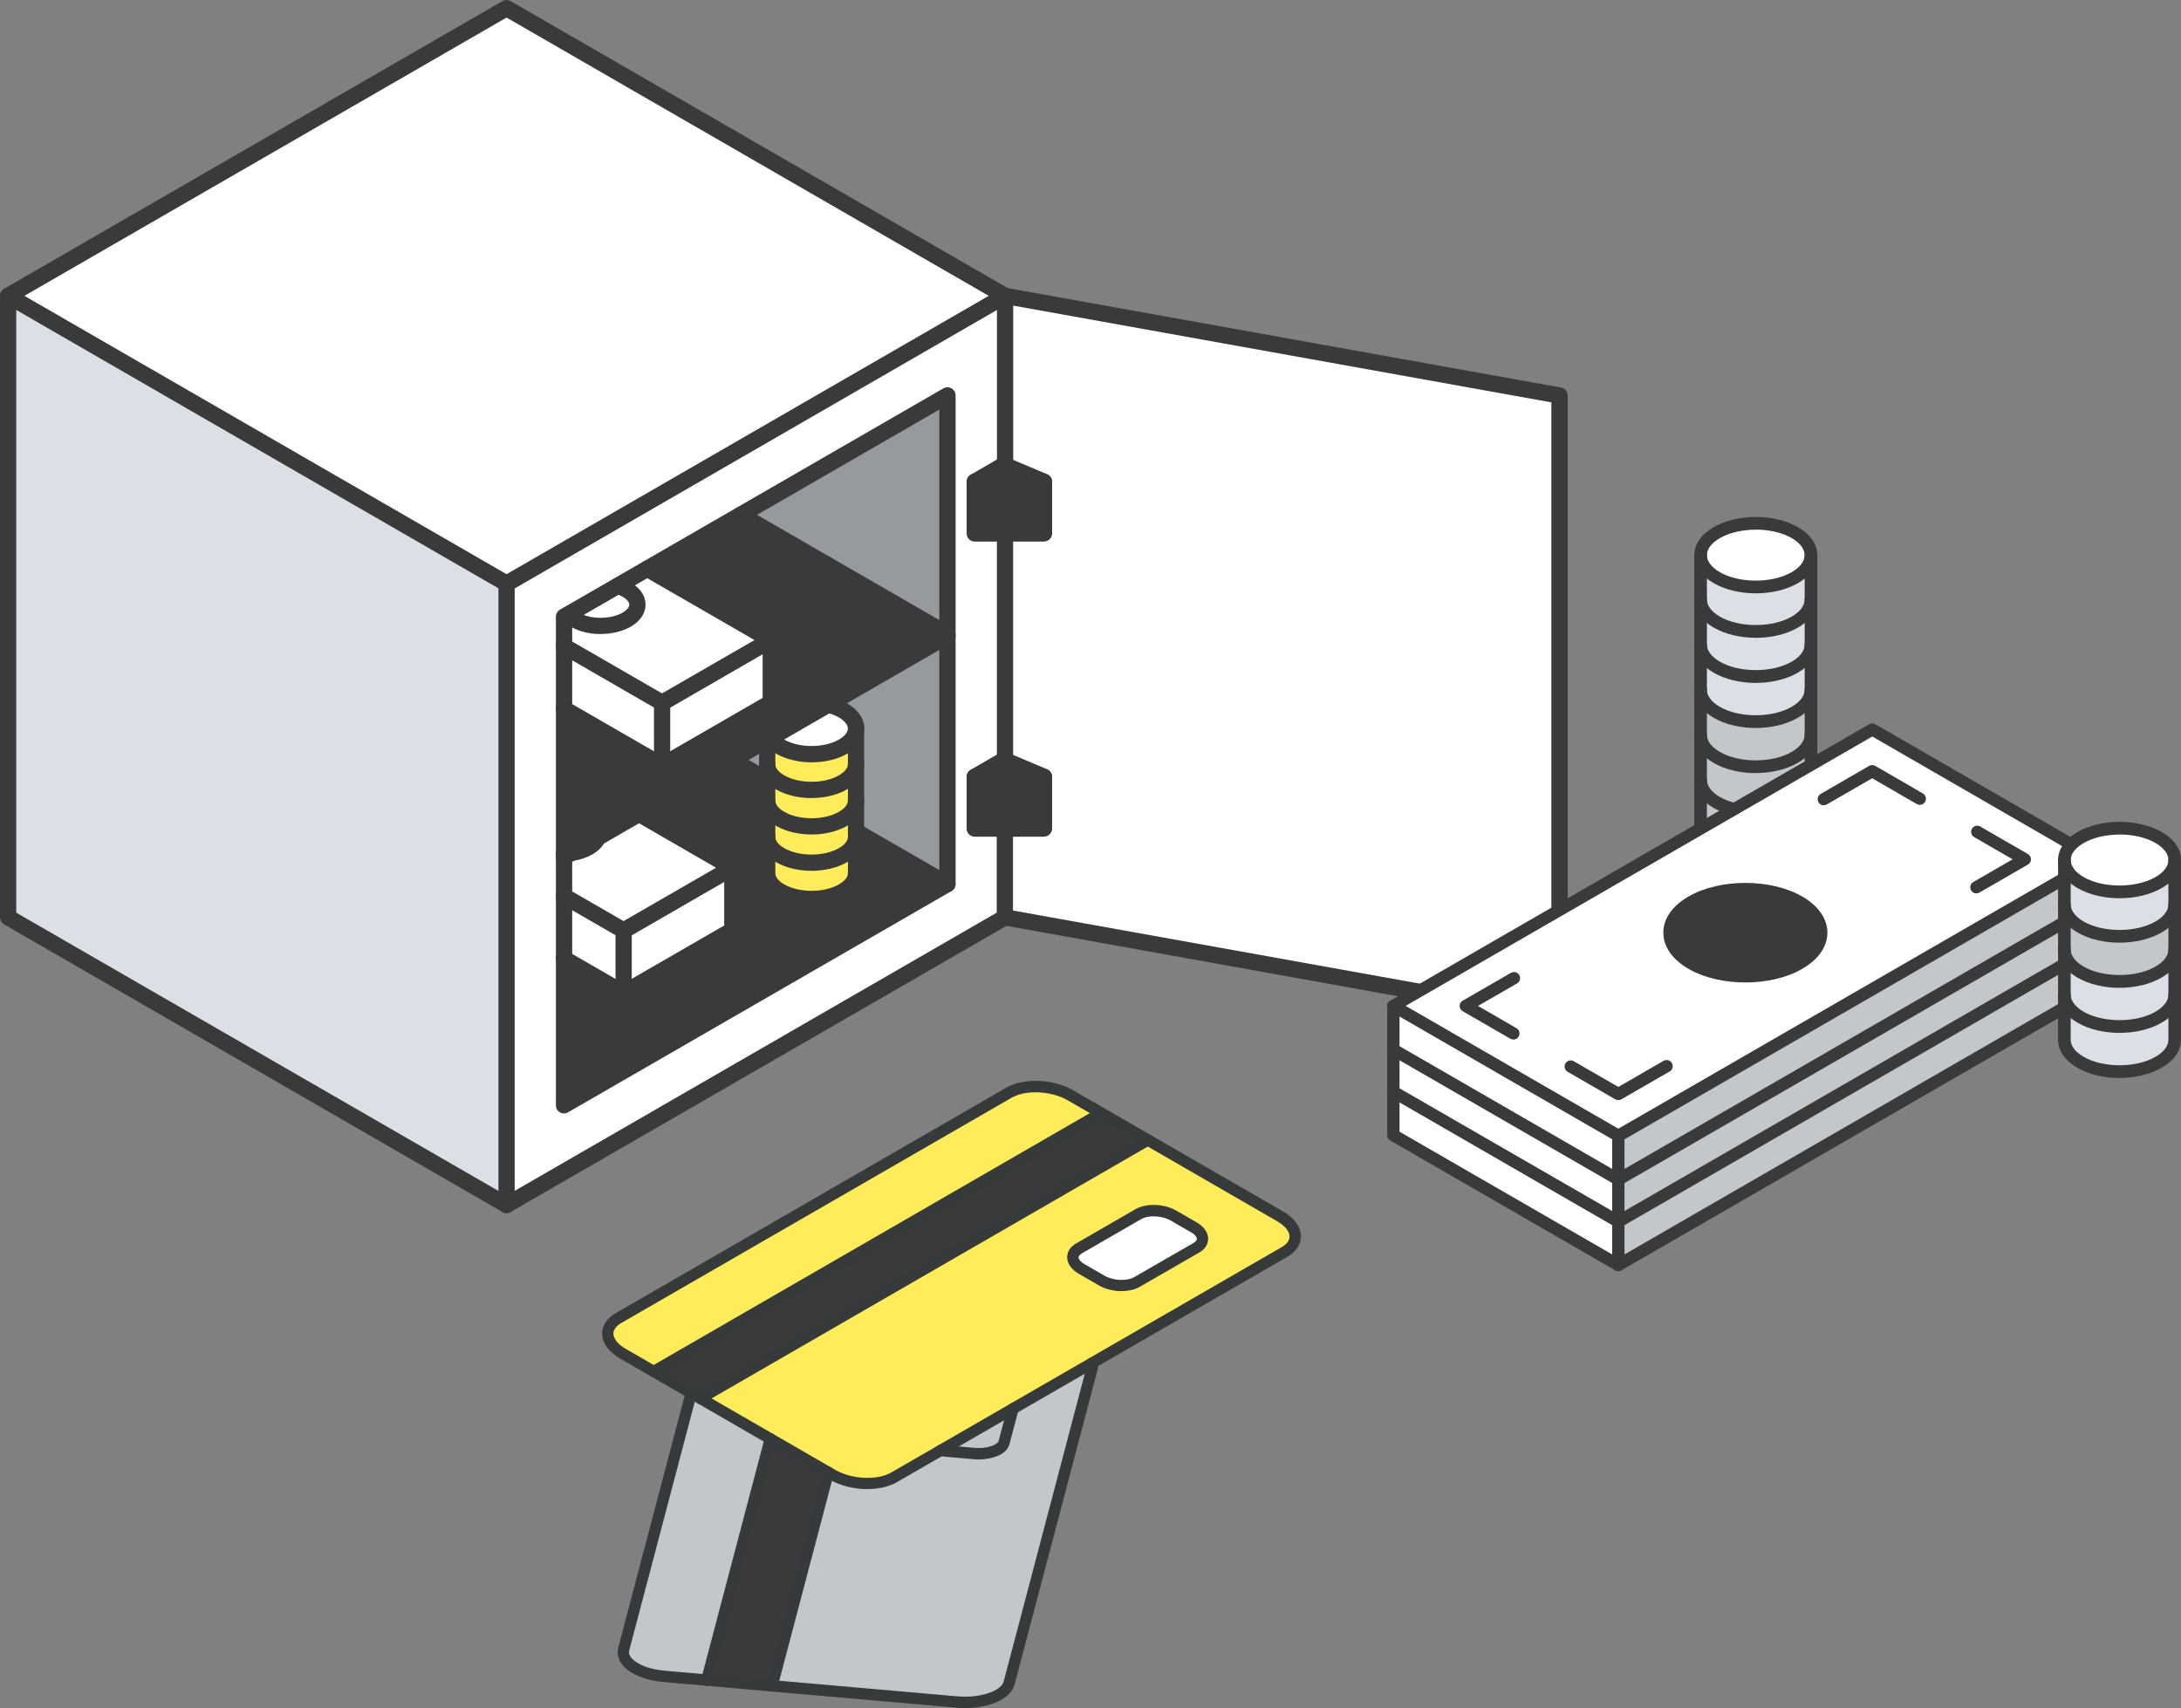<?xml version="1.0" encoding="UTF-8"?>
<svg xmlns="http://www.w3.org/2000/svg" id="_レイヤー_2" data-name="レイヤー 2" viewBox="0 0 276.8 216.8">
  <rect x="0" y="0" width="276.8" height="216.8" fill="#808080" stroke="none"/>
  <defs>
    <style>
      .cls-1 {
        fill: #3a3a3a;
      }

      .cls-1, .cls-2, .cls-3, .cls-4, .cls-5, .cls-6, .cls-7 {
        stroke-width: 0px;
      }

      .cls-2 {
        fill: #feec5a;
      }

      .cls-3 {
        fill: #373a3a;
      }

      .cls-4 {
        fill: #dae0e5;
      }

      .cls-5 {
        fill: #c2c7cc;
      }

      .cls-6 {
        fill: #fff;
      }

      .cls-7 {
        fill: #969a9e;
      }
    </style>
  </defs>
  <g id="_メインビジュアル" data-name="メインビジュアル">
    <g>
      <g>
        <g>
          <path class="cls-2" d="M164.39,156.94c0,.73-.45,1.44-1.35,1.97l-49.55,28.6c-.9.53-2.12.79-3.39.79-1.54,0-3.16-.37-4.43-1.11l-16.78-9.69,56.8-32.79,16.78,9.69c1.26.73,1.91,1.66,1.91,2.55ZM151.84,158.37c1.15-.67,1.01-1.83-.33-2.59l-2.56-1.48c-1.33-.77-3.34-.85-4.49-.19l-7.53,4.35c-1.15.67-1,1.82.33,2.59l2.56,1.48c1.33.77,3.34.85,4.49.18l7.53-4.34Z"></path>
          <path class="cls-6" d="M151.51,155.78c1.33.77,1.47,1.93.33,2.59l-7.53,4.34c-1.15.67-3.16.58-4.49-.18l-2.56-1.48c-1.33-.77-1.48-1.93-.33-2.59l7.53-4.35c1.15-.67,3.16-.58,4.49.19l2.56,1.48Z"></path>
          <polygon class="cls-1" points="145.7 144.7 88.89 177.5 82.96 174.08 139.76 141.28 145.7 144.7"></polygon>
          <path class="cls-2" d="M139.76,141.28l-56.8,32.8-3.9-2.26c-1.27-.73-1.92-1.67-1.92-2.56,0-.73.45-1.44,1.35-1.96l49.55-28.6c.89-.51,2.06-.77,3.3-.78,1.57,0,3.23.36,4.52,1.1l3.91,2.26Z"></path>
          <path class="cls-5" d="M138.64,172.99c.03.21.03.42-.03.64l-10.54,40c-.19.73-.91,1.36-1.93,1.79-1.24.53-2.93.78-4.7.62l-23.46-2.06,7.14-27.1.55.32c1.27.73,2.89,1.11,4.43,1.11,1.27,0,2.49-.26,3.39-.79l5.92-3.42h0c.21.04.42.07.65.1l3.58.31c1.86.16,3.56-.46,3.8-1.39l1.14-4.31,10.06-5.81Z"></path>
          <path class="cls-5" d="M128.58,178.8l-1.14,4.31c-.24.93-1.94,1.55-3.8,1.39l-3.58-.31c-.23-.02-.44-.05-.65-.09h0s9.17-5.29,9.17-5.29Z"></path>
          <polygon class="cls-1" points="105.13 186.87 97.98 213.97 89.69 213.25 97.76 182.62 105.13 186.87"></polygon>
          <path class="cls-5" d="M97.76,182.62l-8.07,30.63-5.46-.48c-1.77-.16-3.26-.69-4.17-1.4-.75-.59-1.11-1.31-.92-2.04l8.57-32.51,10.05,5.8Z"></path>
        </g>
        <g>
          <path class="cls-3" d="M110.1,189.01c-1.72,0-3.47-.44-4.79-1.2l-26.61-15.37c-1.45-.84-2.28-2-2.28-3.18,0-1.03.61-1.94,1.71-2.58l49.55-28.61c.97-.56,2.24-.86,3.65-.88,1.79-.02,3.55.43,4.88,1.2l26.62,15.37c1.44.83,2.27,1.99,2.27,3.17,0,1.03-.61,1.95-1.71,2.59l-49.55,28.6c-.97.57-2.3.88-3.75.88ZM131.4,138.64h-.06c-1.15.01-2.2.26-2.95.69l-49.55,28.6c-.64.37-.99.85-.99,1.34,0,.64.58,1.37,1.56,1.93l26.61,15.37c1.11.64,2.59,1.01,4.07,1.01,1.19,0,2.27-.24,3.03-.69l49.55-28.6c.64-.37.99-.85.99-1.34,0-.64-.58-1.37-1.55-1.93l-26.62-15.37c-1.11-.64-2.6-1.01-4.09-1.01Z"></path>
          <path class="cls-3" d="M82.96,174.8c-.25,0-.49-.13-.62-.36-.2-.34-.08-.78.26-.98l56.8-32.8c.34-.2.78-.08.98.26.2.34.08.78-.26.98l-56.8,32.8c-.11.07-.24.1-.36.1Z"></path>
          <path class="cls-3" d="M88.89,178.21c-.25,0-.49-.13-.62-.36-.2-.34-.08-.78.26-.98l56.8-32.8c.34-.2.78-.08.98.26.2.34.08.78-.26.98l-56.8,32.8c-.11.07-.24.1-.36.1Z"></path>
          <path class="cls-3" d="M142.35,163.88c-1,0-2.05-.25-2.89-.73l-2.56-1.48c-.93-.54-1.46-1.3-1.46-2.1,0-.7.4-1.32,1.13-1.74l7.53-4.35c1.37-.79,3.66-.71,5.21.19l2.56,1.48c.93.53,1.46,1.29,1.46,2.08,0,.71-.4,1.33-1.13,1.75h0l-7.53,4.34c-.63.37-1.46.55-2.32.55ZM146.41,154.38c-.6,0-1.17.12-1.58.36l-7.53,4.35c-.15.09-.42.27-.42.5,0,.19.19.53.74.85l2.56,1.48c1.11.64,2.83.72,3.77.18l7.53-4.34c.16-.09.42-.28.42-.51,0-.19-.19-.53-.74-.84l-2.56-1.48c-.62-.36-1.43-.54-2.19-.54Z"></path>
          <path class="cls-3" d="M122.48,216.8c-.36,0-.73-.02-1.09-.05l-37.21-3.26c-1.87-.17-3.49-.72-4.55-1.56-1-.79-1.43-1.8-1.17-2.79l8.57-32.51c.1-.38.49-.61.88-.51.38.1.61.49.51.88l-8.57,32.51c-.14.52.29.99.67,1.29.84.66,2.22,1.11,3.79,1.25l37.21,3.26c1.58.14,3.17-.07,4.35-.57.84-.35,1.39-.83,1.51-1.31l10.54-40c.03-.11.03-.22.01-.34-.06-.39.21-.76.6-.82.39-.06.76.21.82.6.05.32.04.64-.04.94l-10.54,39.99c-.24.92-1.07,1.73-2.34,2.27-1.11.47-2.51.73-3.95.73Z"></path>
          <path class="cls-3" d="M89.69,213.97c-.06,0-.12,0-.18-.02-.38-.1-.61-.49-.51-.88l8.07-30.63c.1-.38.49-.61.88-.51.38.1.61.49.51.88l-8.07,30.63c-.09.32-.38.54-.7.54Z"></path>
          <path class="cls-3" d="M97.98,214.69c-.06,0-.12,0-.18-.02-.38-.1-.61-.49-.51-.88l7.14-27.1c.1-.38.5-.61.88-.51.38.1.61.49.51.88l-7.14,27.1c-.09.32-.38.54-.7.54Z"></path>
          <path class="cls-3" d="M124.2,185.24c-.21,0-.42,0-.63-.03l-3.58-.31c-.26-.03-.49-.06-.72-.1-.39-.07-.65-.45-.58-.84.07-.39.45-.65.84-.58.19.04.39.06.59.08l3.57.31c1.78.15,2.94-.48,3.04-.85l1.14-4.31c.1-.38.5-.61.88-.51.38.1.61.5.51.88l-1.14,4.31c-.34,1.32-2.17,1.95-3.93,1.95Z"></path>
        </g>
      </g>
      <g>
        <g>
          <polygon class="cls-6" points="197.91 50.2 197.91 129.09 127.55 116.44 127.55 105.17 132.49 105.17 132.49 98.6 127.55 96.52 127.55 67.7 132.49 67.7 132.49 61.14 127.55 59.06 127.55 37.55 197.91 50.2"></polygon>
          <rect class="cls-1" x="123.71" y="98.6" width="8.78" height="6.57"></rect>
          <rect class="cls-1" x="123.71" y="61.14" width="8.78" height="6.56"></rect>
          <polygon class="cls-1" points="132.49 61.14 123.71 61.14 127.42 59 132.49 61.14"></polygon>
          <polygon class="cls-1" points="132.49 98.6 123.71 98.6 127.42 96.46 132.49 98.6"></polygon>
          <path class="cls-6" d="M127.55,105.17v11.27l-63.26,36.51v-78.87l63.26-36.53v21.51l-.13-.06-3.7,2.14v6.56h3.83v28.82l-.13-.06-3.7,2.14v6.57h3.83ZM120.24,112.22v-62.01l-48.66,28.09v62.01l48.66-28.08Z"></path>
          <polygon class="cls-6" points="127.55 37.55 64.29 74.08 1.03 37.55 64.29 1.03 127.55 37.55"></polygon>
          <path class="cls-7" d="M120.24,80.71v31.51l-11.58-6.68v-13.07c0-.83-.56-1.66-1.66-2.3-.56-.32-1.2-.56-1.88-.72l15.13-8.74Z"></path>
          <path class="cls-1" d="M120.24,80.49v.22l-47.68,27.53c-.32.05-.65.08-.98.09v-18.37l12.45,7.19,13.8-7.97v-7.93l-15.68-9.05,11.85-6.84,26.23,15.14Z"></path>
          <polygon class="cls-7" points="120.24 50.2 120.24 80.49 94.01 65.35 120.24 50.2"></polygon>
          <path class="cls-1" d="M120.24,112.22l-48.66,28.08v-18.63l7.57,4.37,13.8-7.97v-7.93l-11.84-6.84,11.84-6.84,4.42,2.56v11.82c0,.84.55,1.67,1.65,2.31,2.21,1.27,5.78,1.27,7.98,0,1.1-.64,1.66-1.47,1.66-2.31v-5.3l11.58,6.68Z"></path>
          <path class="cls-2" d="M108.66,106.23v4.61c0,.84-.56,1.67-1.66,2.31-2.2,1.27-5.77,1.27-7.98,0-1.1-.64-1.65-1.47-1.65-2.31v-4.61c0,.84.55,1.67,1.65,2.31,2.21,1.27,5.78,1.27,7.98,0,1.1-.64,1.66-1.47,1.66-2.31Z"></path>
          <path class="cls-2" d="M108.66,105.53v.69c0,.84-.56,1.67-1.66,2.31-2.2,1.27-5.77,1.27-7.98,0-1.1-.64-1.65-1.47-1.65-2.31v-4.61c0,.83.55,1.67,1.65,2.31,2.21,1.27,5.78,1.27,7.98,0,1.1-.64,1.66-1.48,1.66-2.31v3.91Z"></path>
          <path class="cls-2" d="M108.66,97.01v4.61c0,.83-.56,1.67-1.66,2.31-2.2,1.27-5.77,1.27-7.98,0-1.1-.64-1.65-1.48-1.65-2.31v-4.61c0,.83.55,1.67,1.65,2.3,2.21,1.27,5.78,1.27,7.98,0,1.1-.64,1.66-1.47,1.66-2.3Z"></path>
          <path class="cls-2" d="M108.66,93.91v3.1c0,.83-.56,1.67-1.66,2.3-2.2,1.27-5.77,1.27-7.98,0-1.1-.64-1.65-1.47-1.65-2.3v-3.1l.4-.23c.28.39.69.77,1.25,1.09,2.2,1.27,5.78,1.27,7.98,0,1.1-.64,1.66-1.47,1.66-2.3v1.45Z"></path>
          <path class="cls-6" d="M107,90.17c1.1.64,1.66,1.47,1.66,2.3s-.56,1.67-1.66,2.3c-2.2,1.27-5.77,1.27-7.98,0-.56-.32-.97-.69-1.25-1.09l7.34-4.24c.69.16,1.33.4,1.88.72Z"></path>
          <polygon class="cls-6" points="97.84 86.51 97.84 89.17 84.03 97.14 84.03 89.21 97.84 81.24 97.84 86.51"></polygon>
          <path class="cls-6" d="M97.84,81.24l-13.8,7.97-12.45-7.19v-3.73l.53-.31h0c.21.24.49.46.83.66,1.81,1.06,4.77,1.05,6.59,0,1.82-1.05,1.82-2.76,0-3.81-.34-.2-.73-.36-1.14-.48l3.75-2.17,15.68,9.05Z"></path>
          <polygon class="cls-7" points="97.38 97.01 97.38 99.02 92.96 96.46 97.38 93.91 97.38 97.01"></polygon>
          <polygon class="cls-6" points="92.96 115.4 92.96 118.07 79.15 126.04 79.15 118.1 92.96 110.14 92.96 115.4"></polygon>
          <path class="cls-6" d="M92.96,110.14l-13.8,7.97-7.57-4.37v-4.94l.98-.56c.77-.12,1.49-.35,2.09-.69.61-.35,1.01-.77,1.21-1.21l5.25-3.03,11.84,6.84Z"></path>
          <polygon class="cls-6" points="84.03 94.48 84.03 97.14 71.59 89.96 71.59 82.02 84.03 89.21 84.03 94.48"></polygon>
          <path class="cls-6" d="M79.54,74.84c1.82,1.05,1.82,2.75,0,3.81-1.82,1.05-4.78,1.06-6.59,0-.34-.2-.62-.42-.83-.66h0s6.28-3.63,6.28-3.63c.41.12.8.28,1.14.48Z"></path>
          <polygon class="cls-6" points="79.15 123.37 79.15 126.04 71.59 121.67 71.59 113.74 79.15 118.1 79.15 123.37"></polygon>
          <path class="cls-6" d="M72.57,108.24l3.3-1.91c-.2.45-.61.86-1.21,1.21-.6.34-1.32.58-2.09.69Z"></path>
          <path class="cls-6" d="M72.57,108.24l-.98.56v-.47c.33,0,.66-.04.98-.09Z"></path>
          <polygon class="cls-4" points="64.29 74.08 64.29 152.95 1.03 116.44 1.03 37.55 64.29 74.08"></polygon>
        </g>
        <g>
          <path class="cls-1" d="M64.29,75.11c-.18,0-.36-.05-.52-.14L.52,38.45c-.32-.18-.52-.53-.52-.9s.2-.71.52-.9L63.77.14c.32-.18.71-.18,1.03,0l63.26,36.52c.32.18.52.53.52.9s-.2.71-.52.9l-63.26,36.53c-.16.09-.34.14-.52.14ZM3.1,37.55l61.19,35.33,61.19-35.33L64.29,2.23,3.1,37.55Z"></path>
          <path class="cls-1" d="M64.29,153.98c-.57,0-1.03-.46-1.03-1.03v-78.87c0-.57.46-1.03,1.03-1.03s1.03.46,1.03,1.03v78.87c0,.57-.46,1.03-1.03,1.03Z"></path>
          <path class="cls-1" d="M64.29,153.98c-.18,0-.36-.05-.52-.14L.52,117.33c-.32-.18-.52-.53-.52-.9V37.55c0-.57.46-1.03,1.03-1.03s1.03.46,1.03,1.03v78.29l62.22,35.91,62.22-35.91v-10.67c0-.57.46-1.03,1.03-1.03s1.03.46,1.03,1.03v11.27c0,.37-.2.71-.52.9l-63.26,36.51c-.16.09-.34.14-.52.14Z"></path>
          <path class="cls-1" d="M127.55,97.56c-.57,0-1.03-.46-1.03-1.03v-28.82c0-.57.46-1.03,1.03-1.03s1.03.46,1.03,1.03v28.82c0,.57-.46,1.03-1.03,1.03Z"></path>
          <path class="cls-1" d="M71.59,141.33c-.18,0-.36-.05-.52-.14-.32-.18-.52-.53-.52-.9v-62.01c0-.37.2-.71.52-.9l48.66-28.09c.32-.18.71-.18,1.03,0,.32.18.52.53.52.9v62.01c0,.37-.2.71-.52.9l-48.66,28.08c-.16.09-.34.14-.52.14ZM72.62,78.89v59.62l46.59-26.89v-59.63l-46.59,26.9Z"></path>
          <path class="cls-1" d="M71.59,109.83c-.36,0-.7-.19-.9-.52-.29-.49-.12-1.13.38-1.41l48.66-28.09c.49-.29,1.13-.12,1.41.38.29.49.12,1.13-.38,1.41l-48.66,28.09c-.16.09-.34.14-.52.14Z"></path>
          <path class="cls-1" d="M120.24,81.52c-.18,0-.35-.04-.52-.14l-26.23-15.14c-.49-.29-.66-.92-.38-1.41.29-.5.92-.66,1.41-.38l26.23,15.14c.49.29.66.92.38,1.41-.19.33-.54.52-.9.52Z"></path>
          <path class="cls-1" d="M120.24,113.25c-.18,0-.35-.04-.52-.14l-11.58-6.68c-.49-.28-.66-.92-.38-1.41.28-.5.92-.67,1.41-.38l11.58,6.68c.49.28.66.92.38,1.41-.19.33-.54.52-.9.52Z"></path>
          <path class="cls-1" d="M97.38,100.05c-.18,0-.35-.04-.52-.14l-4.42-2.56c-.49-.29-.66-.92-.38-1.41.29-.49.92-.66,1.41-.38l4.42,2.56c.49.29.66.92.38,1.41-.19.33-.54.52-.9.52Z"></path>
          <path class="cls-1" d="M197.91,130.12c-.06,0-.12,0-.18-.02l-70.36-12.65c-.56-.1-.94-.64-.83-1.2.1-.56.64-.93,1.2-.83l69.15,12.43V51.07l-68.3-12.28v20.27c0,.57-.46,1.03-1.03,1.03s-1.03-.46-1.03-1.03v-21.51c0-.31.14-.6.37-.79.23-.2.54-.28.85-.22l70.36,12.65c.49.09.85.52.85,1.02v78.89c0,.31-.14.6-.37.79-.19.16-.42.24-.66.24Z"></path>
          <path class="cls-1" d="M132.49,62.18h-8.78c-.57,0-1.03-.46-1.03-1.03s.46-1.03,1.03-1.03h8.78c.57,0,1.03.46,1.03,1.03s-.46,1.03-1.03,1.03Z"></path>
          <path class="cls-1" d="M132.49,68.74h-8.78c-.57,0-1.03-.46-1.03-1.03v-6.56c0-.37.2-.71.52-.9l3.7-2.14c.28-.16.62-.18.92-.06l5.08,2.14c.38.16.63.54.63.95v6.56c0,.57-.46,1.03-1.03,1.03ZM124.75,66.67h6.71v-4.84l-3.97-1.67-2.74,1.58v4.93Z"></path>
          <path class="cls-1" d="M132.49,99.64h-8.78c-.57,0-1.03-.46-1.03-1.03s.46-1.03,1.03-1.03h8.78c.57,0,1.03.46,1.03,1.03s-.46,1.03-1.03,1.03Z"></path>
          <path class="cls-1" d="M132.49,106.2h-8.78c-.57,0-1.03-.46-1.03-1.03v-6.57c0-.37.2-.71.52-.9l3.7-2.14c.28-.16.62-.18.92-.06l5.08,2.14c.38.16.63.54.63.95v6.57c0,.57-.46,1.03-1.03,1.03ZM124.75,104.13h6.71v-4.85l-3.97-1.67-2.74,1.58v4.94Z"></path>
          <path class="cls-1" d="M76.24,80.48c-1.37,0-2.74-.31-3.81-.94-.43-.25-.79-.54-1.08-.85-.38-.42-.35-1.08.07-1.46.42-.38,1.08-.35,1.46.07.15.16.34.32.59.46,1.49.88,4.03.87,5.55,0,.53-.31.85-.68.85-1.01,0-.32-.32-.7-.85-1.01-.26-.15-.57-.28-.92-.39-.55-.17-.85-.74-.69-1.29.17-.55.75-.86,1.29-.69.5.15.96.35,1.35.57,1.2.69,1.88,1.71,1.88,2.8,0,1.09-.68,2.11-1.88,2.8-1.08.62-2.45.93-3.82.93Z"></path>
          <path class="cls-1" d="M84.03,90.24c-.18,0-.36-.05-.52-.14l-12.45-7.19c-.49-.29-.66-.92-.38-1.41.29-.5.92-.66,1.41-.38l11.93,6.89,11.74-6.77-14.13-8.15c-.49-.29-.66-.92-.38-1.41.29-.5.92-.66,1.41-.38l15.68,9.05c.32.18.52.53.52.9s-.2.71-.52.9l-13.8,7.97c-.16.09-.34.14-.52.14Z"></path>
          <path class="cls-1" d="M84.03,98.18c-.18,0-.36-.05-.52-.14l-12.45-7.19c-.49-.29-.66-.92-.38-1.41.29-.5.92-.66,1.41-.38l11.93,6.89,12.77-7.37v-7.33c0-.57.46-1.03,1.03-1.03s1.03.46,1.03,1.03v7.93c0,.37-.2.71-.52.9l-13.8,7.97c-.16.09-.34.14-.52.14Z"></path>
          <path class="cls-1" d="M84.03,98.18c-.57,0-1.03-.46-1.03-1.03v-7.93c0-.57.46-1.03,1.03-1.03s1.03.46,1.03,1.03v7.93c0,.57-.46,1.03-1.03,1.03Z"></path>
          <path class="cls-1" d="M71.59,109.36c-.56,0-1.02-.45-1.03-1.01-.01-.57.44-1.04,1.01-1.05.27,0,.56-.03.84-.07.67-.1,1.26-.3,1.73-.57.39-.23.67-.49.79-.75.24-.52.85-.75,1.37-.51.52.24.75.85.51,1.37-.3.66-.85,1.22-1.64,1.68-.69.4-1.53.68-2.45.82-.37.06-.75.09-1.12.1h-.02Z"></path>
          <path class="cls-1" d="M79.15,119.14c-.18,0-.36-.05-.52-.14l-7.57-4.37c-.49-.29-.66-.92-.38-1.41.29-.5.92-.66,1.41-.38l7.05,4.07,11.74-6.77-10.29-5.94c-.49-.29-.66-.92-.38-1.41.28-.49.92-.66,1.41-.38l11.84,6.84c.32.18.52.53.52.9s-.2.71-.52.9l-13.8,7.97c-.16.09-.34.14-.52.14Z"></path>
          <path class="cls-1" d="M79.15,127.07c-.18,0-.36-.05-.52-.14l-7.57-4.37c-.49-.29-.66-.92-.38-1.41.29-.5.92-.66,1.41-.38l7.05,4.07,12.77-7.37v-7.33c0-.57.46-1.03,1.03-1.03s1.03.46,1.03,1.03v7.93c0,.37-.2.71-.52.9l-13.8,7.97c-.16.09-.34.14-.52.14Z"></path>
          <path class="cls-1" d="M79.15,127.07c-.57,0-1.03-.46-1.03-1.03v-7.93c0-.57.46-1.03,1.03-1.03s1.03.46,1.03,1.03v7.93c0,.57-.46,1.03-1.03,1.03Z"></path>
          <path class="cls-1" d="M103.02,101.3c-1.62,0-3.24-.36-4.51-1.09-1.4-.81-2.17-1.94-2.17-3.2,0-.57.46-1.03,1.03-1.03s1.03.46,1.03,1.03c0,.48.41.99,1.13,1.4,1.88,1.09,5.06,1.09,6.94,0,.73-.42,1.14-.93,1.14-1.41,0-.57.46-1.03,1.03-1.03s1.03.46,1.03,1.03c0,1.25-.77,2.39-2.18,3.2-1.26.73-2.88,1.09-4.5,1.09Z"></path>
          <path class="cls-1" d="M103.02,105.92c-1.62,0-3.24-.36-4.51-1.09-1.38-.79-2.17-1.96-2.17-3.2,0-.57.46-1.03,1.03-1.03s1.03.46,1.03,1.03c0,.48.41,1,1.13,1.41,1.88,1.09,5.06,1.09,6.94,0,.73-.42,1.14-.93,1.14-1.41,0-.57.46-1.03,1.03-1.03s1.03.46,1.03,1.03c0,1.24-.79,2.41-2.18,3.2-1.26.73-2.88,1.09-4.5,1.09Z"></path>
          <path class="cls-1" d="M103.02,110.53c-1.62,0-3.24-.36-4.51-1.09-1.4-.81-2.17-1.94-2.17-3.2,0-.57.46-1.03,1.03-1.03s1.03.46,1.03,1.03c0,.48.41,1,1.13,1.41,1.88,1.09,5.06,1.09,6.94,0,.73-.42,1.14-.93,1.14-1.41,0-.57.46-1.03,1.03-1.03s1.03.46,1.03,1.03c0,1.26-.77,2.4-2.18,3.2-1.26.73-2.88,1.09-4.5,1.09Z"></path>
          <path class="cls-1" d="M103.02,115.13c-1.62,0-3.24-.36-4.51-1.09-1.4-.81-2.17-1.94-2.17-3.2v-16.92c0-.57.46-1.03,1.03-1.03s1.03.46,1.03,1.03v16.92c0,.48.41,1,1.13,1.41,1.88,1.09,5.06,1.09,6.94,0,.73-.42,1.14-.93,1.14-1.41v-18.37c0-.57.46-1.03,1.03-1.03s1.03.46,1.03,1.03v18.37c0,1.26-.77,2.4-2.18,3.2-1.26.73-2.88,1.09-4.5,1.09Z"></path>
          <path class="cls-1" d="M103.01,96.76c-1.62,0-3.24-.37-4.51-1.1-.67-.39-1.2-.85-1.58-1.39-.33-.47-.22-1.11.25-1.44.47-.33,1.11-.22,1.44.25.2.28.52.55.92.79,1.88,1.09,5.06,1.09,6.94,0,.73-.42,1.14-.93,1.14-1.4s-.42-.99-1.14-1.41c-.46-.26-1-.47-1.6-.61-.56-.13-.9-.69-.77-1.24.13-.56.69-.9,1.24-.77.8.19,1.53.47,2.17.83,1.4.81,2.18,1.95,2.18,3.2s-.77,2.39-2.18,3.2c-1.26.73-2.88,1.09-4.5,1.09Z"></path>
        </g>
      </g>
      <g>
        <g>
          <path class="cls-4" d="M229.84,104.72v5.72c0,1.04-.68,2.07-2.05,2.86-2.73,1.58-7.17,1.58-9.9,0-1.37-.79-2.05-1.82-2.05-2.86v-5.72c0,1.03.68,2.07,2.05,2.86,2.74,1.58,7.17,1.58,9.9,0,1.37-.79,2.05-1.82,2.05-2.86Z"></path>
          <path class="cls-5" d="M229.84,99v5.73c0,1.03-.68,2.07-2.05,2.86-2.73,1.58-7.17,1.58-9.9,0-1.37-.79-2.05-1.82-2.05-2.86v-5.73c0,1.04.68,2.07,2.05,2.86,2.74,1.58,7.17,1.58,9.9,0,1.37-.79,2.05-1.83,2.05-2.86Z"></path>
          <path class="cls-5" d="M229.84,93.27v5.72c0,1.04-.68,2.07-2.05,2.86-2.73,1.58-7.17,1.58-9.9,0-1.37-.79-2.05-1.83-2.05-2.86v-5.72c0,1.04.68,2.07,2.05,2.86,2.74,1.58,7.17,1.58,9.9,0,1.37-.79,2.05-1.82,2.05-2.86Z"></path>
          <path class="cls-5" d="M229.84,87.55v5.72c0,1.04-.68,2.07-2.05,2.86-2.73,1.58-7.17,1.58-9.9,0-1.37-.79-2.05-1.82-2.05-2.86v-5.72c0,1.03.68,2.07,2.05,2.86,2.74,1.58,7.17,1.58,9.9,0,1.37-.79,2.05-1.83,2.05-2.86Z"></path>
          <path class="cls-4" d="M229.84,81.82v5.73c0,1.03-.68,2.07-2.05,2.86-2.73,1.58-7.17,1.58-9.9,0-1.37-.79-2.05-1.83-2.05-2.86v-5.73c0,1.04.68,2.07,2.05,2.86,2.74,1.58,7.17,1.58,9.9,0,1.37-.79,2.05-1.82,2.05-2.86Z"></path>
          <path class="cls-4" d="M229.84,76.1v5.72c0,1.04-.68,2.07-2.05,2.86-2.73,1.58-7.17,1.58-9.9,0-1.37-.79-2.05-1.82-2.05-2.86v-5.72c0,1.03.68,2.07,2.05,2.86,2.74,1.58,7.17,1.58,9.9,0,1.37-.79,2.05-1.83,2.05-2.86Z"></path>
          <path class="cls-4" d="M229.84,72.26v3.84c0,1.03-.68,2.07-2.05,2.86-2.73,1.58-7.17,1.58-9.9,0-1.37-.79-2.05-1.83-2.05-2.86v-5.64c0,1.04.68,2.07,2.05,2.86,2.74,1.58,7.17,1.58,9.9,0,1.37-.79,2.05-1.82,2.05-2.86v1.8Z"></path>
          <path class="cls-6" d="M227.78,67.6c1.37.79,2.05,1.83,2.05,2.86s-.68,2.07-2.05,2.86c-2.73,1.58-7.17,1.58-9.9,0-1.37-.79-2.05-1.82-2.05-2.86s.68-2.07,2.05-2.86c2.74-1.58,7.17-1.58,9.9,0Z"></path>
        </g>
        <g>
          <path class="cls-1" d="M222.83,75.31c-1.93,0-3.85-.43-5.35-1.3-1.58-.91-2.45-2.18-2.45-3.55s.87-2.64,2.45-3.55c3-1.73,7.71-1.73,10.71,0,1.58.91,2.45,2.18,2.45,3.55s-.87,2.64-2.45,3.55c-1.5.87-3.43,1.3-5.35,1.3ZM222.83,67.23c-1.66,0-3.32.36-4.55,1.07-1.06.61-1.65,1.38-1.65,2.16s.59,1.55,1.65,2.17c2.47,1.42,6.64,1.42,9.1,0,1.07-.62,1.65-1.38,1.65-2.17s-.59-1.55-1.65-2.17c-1.23-.71-2.89-1.07-4.55-1.07Z"></path>
          <path class="cls-1" d="M215.83,111.25c-.44,0-.8-.36-.8-.8v-39.99c0-.44.36-.8.8-.8s.8.36.8.8v39.99c0,.44-.36.8-.8.8Z"></path>
          <path class="cls-1" d="M222.83,115.3c-1.93,0-3.85-.43-5.35-1.3-1.58-.91-2.45-2.18-2.45-3.55,0-.44.36-.8.8-.8s.8.36.8.8c0,.78.59,1.55,1.65,2.17,2.47,1.42,6.64,1.42,9.1,0,1.07-.62,1.65-1.38,1.65-2.17,0-.44.36-.8.8-.8s.8.36.8.8c0,1.38-.87,2.64-2.45,3.55-1.5.87-3.43,1.3-5.35,1.3Z"></path>
          <path class="cls-1" d="M222.83,80.95c-1.93,0-3.85-.43-5.35-1.3-1.58-.91-2.45-2.18-2.45-3.55,0-.44.36-.8.8-.8s.8.36.8.8c0,.78.59,1.55,1.65,2.17,2.47,1.42,6.64,1.42,9.1,0,1.07-.62,1.65-1.38,1.65-2.16,0-.44.36-.8.8-.8s.8.36.8.8c0,1.38-.87,2.64-2.45,3.55-1.5.87-3.43,1.3-5.35,1.3Z"></path>
          <path class="cls-1" d="M222.83,86.68c-1.93,0-3.85-.43-5.35-1.3-1.58-.91-2.45-2.17-2.45-3.56,0-.44.36-.8.8-.8s.8.36.8.8c0,.78.59,1.55,1.65,2.17,2.47,1.42,6.64,1.42,9.1,0,1.07-.61,1.65-1.38,1.65-2.17,0-.44.36-.8.8-.8s.8.36.8.8c0,1.38-.87,2.64-2.46,3.56-1.5.87-3.43,1.3-5.35,1.3Z"></path>
          <path class="cls-1" d="M222.83,92.4c-1.93,0-3.85-.43-5.35-1.3-1.58-.91-2.45-2.18-2.45-3.55,0-.44.36-.8.8-.8s.8.36.8.8c0,.78.59,1.55,1.65,2.17,2.47,1.42,6.64,1.42,9.1,0,1.07-.62,1.65-1.38,1.65-2.17,0-.44.36-.8.8-.8s.8.36.8.8c0,1.38-.87,2.64-2.45,3.55-1.5.87-3.43,1.3-5.35,1.3Z"></path>
          <path class="cls-1" d="M222.83,98.13c-1.93,0-3.85-.43-5.35-1.3-1.58-.91-2.45-2.17-2.45-3.55,0-.44.36-.8.8-.8s.8.36.8.8c0,.78.59,1.55,1.65,2.16,2.47,1.43,6.64,1.43,9.1,0,1.07-.61,1.65-1.38,1.65-2.17,0-.44.36-.8.8-.8s.8.36.8.8c0,1.38-.87,2.64-2.46,3.55-1.5.87-3.42,1.3-5.35,1.3Z"></path>
          <path class="cls-1" d="M222.83,103.85c-1.93,0-3.85-.43-5.35-1.3-1.58-.92-2.45-2.18-2.45-3.56,0-.44.36-.8.8-.8s.8.36.8.8c0,.78.59,1.55,1.65,2.17,2.47,1.42,6.64,1.42,9.1,0,1.07-.62,1.65-1.39,1.65-2.17,0-.44.36-.8.8-.8s.8.36.8.8c0,1.38-.87,2.64-2.45,3.56-1.5.87-3.43,1.3-5.35,1.3Z"></path>
          <path class="cls-1" d="M222.83,109.57c-1.93,0-3.85-.43-5.35-1.3-1.58-.91-2.45-2.17-2.45-3.55,0-.44.36-.8.8-.8s.8.36.8.8c0,.78.59,1.55,1.65,2.16,2.47,1.42,6.64,1.42,9.1,0,1.07-.61,1.65-1.38,1.65-2.16,0-.44.36-.8.8-.8s.8.36.8.8c0,1.38-.87,2.64-2.46,3.55-1.5.87-3.43,1.3-5.35,1.3Z"></path>
          <path class="cls-1" d="M229.84,111.25c-.44,0-.8-.36-.8-.8v-39.99c0-.44.36-.8.8-.8s.8.36.8.8v39.99c0,.44-.36.8-.8.8Z"></path>
        </g>
      </g>
      <g>
        <g>
          <polygon class="cls-6" points="176.84 138.57 176.84 144.08 205.39 160.56 205.39 155.05 176.84 138.57"></polygon>
          <polygon class="cls-6" points="176.84 133.22 176.84 138.57 205.39 155.05 205.39 149.7 176.84 133.22"></polygon>
          <polygon class="cls-6" points="176.84 127.67 176.84 133.22 205.39 149.7 205.39 144.16 176.84 127.67"></polygon>
          <path class="cls-6" d="M176.84,127.67l28.55,16.48,60.78-35.09-28.55-16.49-60.78,35.09ZM214.69,122.3c-3.76-2.17-3.76-5.69,0-7.86,3.76-2.17,9.86-2.17,13.62,0,3.76,2.17,3.76,5.69,0,7.86-3.76,2.18-9.86,2.18-13.62,0Z"></path>
          <polygon class="cls-5" points="205.39 155.05 205.39 160.56 266.17 125.48 266.17 119.96 205.39 155.05"></polygon>
          <polygon class="cls-5" points="205.39 149.7 205.39 155.05 266.17 119.96 266.17 114.62 205.39 149.7"></polygon>
          <polygon class="cls-5" points="205.39 144.16 205.39 149.7 266.17 114.62 266.17 109.07 205.39 144.16"></polygon>
          <path class="cls-1" d="M214.69,114.44c-3.76,2.17-3.76,5.69,0,7.86,3.76,2.18,9.86,2.18,13.62,0,3.76-2.17,3.76-5.69,0-7.86-3.76-2.17-9.86-2.17-13.62,0Z"></path>
        </g>
        <g>
          <path class="cls-1" d="M231.46,102.22c-.27,0-.53-.14-.67-.39-.21-.37-.09-.85.28-1.06l6.15-3.56c.24-.14.54-.14.78,0l6.04,3.5c.37.21.5.69.28,1.06-.21.37-.69.5-1.06.28l-5.65-3.27-5.77,3.33c-.12.07-.26.1-.39.1Z"></path>
          <path class="cls-1" d="M250.83,113.4c-.27,0-.53-.14-.67-.39-.21-.37-.09-.85.28-1.06l4.99-2.88-4.88-2.82c-.37-.21-.5-.69-.28-1.06.21-.37.69-.5,1.06-.28l6.04,3.49c.24.14.39.4.39.67s-.15.53-.39.67l-6.15,3.55c-.12.07-.26.1-.39.1Z"></path>
          <path class="cls-1" d="M192.07,131.94c-.13,0-.27-.03-.39-.1l-6.04-3.49c-.24-.14-.39-.39-.39-.67s.15-.53.39-.67l6.12-3.53c.37-.21.85-.09,1.06.28.21.37.09.85-.28,1.06l-4.96,2.86,4.88,2.82c.37.21.5.69.28,1.06-.14.25-.4.39-.67.39Z"></path>
          <path class="cls-1" d="M205.39,139.63c-.13,0-.27-.03-.39-.1l-6.04-3.49c-.37-.21-.5-.69-.28-1.06.21-.37.69-.5,1.06-.28l5.65,3.26,5.74-3.31c.37-.21.85-.09,1.06.29.21.37.09.85-.29,1.06l-6.13,3.53c-.12.07-.25.1-.39.1Z"></path>
          <path class="cls-1" d="M221.51,124.7c-2.61,0-5.22-.57-7.2-1.72-2.07-1.19-3.21-2.83-3.21-4.6,0-1.78,1.14-3.41,3.21-4.6,3.97-2.29,10.43-2.29,14.4,0,2.07,1.19,3.21,2.83,3.21,4.6,0,1.78-1.14,3.41-3.21,4.6-1.98,1.15-4.59,1.72-7.2,1.72ZM221.51,113.58c-2.33,0-4.65.51-6.43,1.53-1.57.9-2.43,2.06-2.43,3.26,0,1.2.86,2.35,2.43,3.26h0c3.54,2.05,9.31,2.05,12.85,0,1.57-.9,2.43-2.06,2.43-3.26,0-1.2-.86-2.35-2.43-3.26-1.77-1.02-4.1-1.53-6.42-1.53Z"></path>
          <path class="cls-1" d="M205.39,144.93c-.13,0-.27-.03-.39-.1l-28.55-16.48c-.24-.14-.39-.39-.39-.67s.15-.53.39-.67l60.78-35.09c.24-.14.54-.14.78,0l28.55,16.49c.24.14.39.4.39.67s-.15.53-.39.67l-60.78,35.09c-.12.07-.25.1-.39.1ZM178.39,127.67l27,15.59,59.23-34.19-27-15.59-59.22,34.19Z"></path>
          <path class="cls-1" d="M205.39,161.34c-.13,0-.27-.03-.39-.1l-28.55-16.48c-.24-.14-.39-.39-.39-.67v-16.41c0-.43.35-.78.78-.78s.78.35.78.78v15.96l27.77,16.03,60-34.64v-15.96c0-.43.35-.78.78-.78s.78.35.78.78v16.41c0,.28-.15.53-.39.67l-60.78,35.09c-.12.07-.25.1-.39.1Z"></path>
          <path class="cls-1" d="M205.39,155.83c-.13,0-.27-.03-.39-.1l-28.55-16.48c-.37-.21-.5-.69-.28-1.06.21-.37.69-.5,1.06-.28l28.16,16.25,60.39-34.86c.37-.22.85-.09,1.06.28.21.37.09.85-.28,1.06l-60.78,35.09c-.12.07-.25.1-.39.1Z"></path>
          <path class="cls-1" d="M205.39,150.48c-.13,0-.27-.03-.39-.1l-28.55-16.48c-.37-.21-.5-.69-.28-1.06.21-.37.69-.5,1.06-.28l28.16,16.26,60.39-34.86c.37-.21.85-.09,1.06.28.21.37.09.85-.28,1.06l-60.78,35.09c-.12.07-.25.1-.39.1Z"></path>
          <path class="cls-1" d="M205.39,161.34c-.43,0-.78-.35-.78-.78v-16.41c0-.43.35-.78.78-.78s.78.35.78.78v16.41c0,.43-.35.78-.78.78Z"></path>
        </g>
      </g>
      <g>
        <g>
          <path class="cls-4" d="M276,126.25v5.72c0,1.04-.68,2.07-2.05,2.86-2.73,1.58-7.17,1.58-9.9,0-1.37-.79-2.05-1.82-2.05-2.86v-5.72c0,1.03.68,2.07,2.05,2.86,2.74,1.58,7.17,1.58,9.9,0,1.37-.79,2.05-1.83,2.05-2.86Z"></path>
          <path class="cls-4" d="M276,120.52v5.73c0,1.03-.68,2.07-2.05,2.86-2.73,1.58-7.17,1.58-9.9,0-1.37-.79-2.05-1.83-2.05-2.86v-5.73c0,1.04.68,2.07,2.05,2.86,2.74,1.58,7.17,1.58,9.9,0,1.37-.79,2.05-1.82,2.05-2.86Z"></path>
          <path class="cls-5" d="M276,114.8v5.72c0,1.04-.68,2.07-2.05,2.86-2.73,1.58-7.17,1.58-9.9,0-1.37-.79-2.05-1.82-2.05-2.86v-5.72c0,1.03.68,2.07,2.05,2.86,2.74,1.58,7.17,1.58,9.9,0,1.37-.79,2.05-1.83,2.05-2.86Z"></path>
          <path class="cls-4" d="M276,110.96v3.84c0,1.03-.68,2.07-2.05,2.86-2.73,1.58-7.17,1.58-9.9,0-1.37-.79-2.05-1.83-2.05-2.86v-5.64c0,1.04.68,2.07,2.05,2.86,2.74,1.58,7.17,1.58,9.9,0,1.37-.79,2.05-1.82,2.05-2.86v1.8Z"></path>
          <path class="cls-6" d="M273.95,106.3c1.37.79,2.05,1.83,2.05,2.86s-.68,2.07-2.05,2.86c-2.73,1.58-7.17,1.58-9.9,0-1.37-.79-2.05-1.82-2.05-2.86s.68-2.07,2.05-2.86c2.74-1.58,7.17-1.58,9.9,0Z"></path>
        </g>
        <g>
          <path class="cls-1" d="M269,114.01c-1.93,0-3.85-.43-5.35-1.3-1.58-.91-2.45-2.18-2.45-3.55s.87-2.64,2.45-3.55c3-1.73,7.71-1.73,10.71,0,1.58.91,2.46,2.18,2.46,3.55s-.87,2.64-2.45,3.55c-1.5.87-3.43,1.3-5.35,1.3ZM269,105.93c-1.66,0-3.32.36-4.55,1.07-1.06.62-1.65,1.38-1.65,2.16s.59,1.55,1.65,2.17c2.47,1.42,6.64,1.42,9.1,0,1.07-.62,1.65-1.38,1.65-2.17s-.59-1.55-1.65-2.17c-1.23-.71-2.89-1.07-4.55-1.07Z"></path>
          <path class="cls-1" d="M269,119.65c-1.93,0-3.85-.43-5.35-1.3-1.58-.92-2.45-2.18-2.45-3.55,0-.44.36-.8.8-.8s.8.36.8.8c0,.78.59,1.55,1.65,2.17,2.47,1.42,6.64,1.42,9.1,0,1.07-.62,1.65-1.38,1.65-2.17,0-.44.36-.8.8-.8s.8.36.8.8c0,1.38-.87,2.64-2.45,3.55-1.5.87-3.43,1.3-5.35,1.3Z"></path>
          <path class="cls-1" d="M269,125.38c-1.93,0-3.85-.43-5.35-1.3-1.58-.91-2.45-2.18-2.45-3.56,0-.44.36-.8.8-.8s.8.36.8.8c0,.78.59,1.55,1.65,2.17,2.47,1.42,6.64,1.42,9.1,0,1.07-.61,1.65-1.38,1.65-2.17,0-.44.36-.8.8-.8s.8.36.8.8c0,1.38-.87,2.64-2.46,3.56-1.5.87-3.43,1.3-5.35,1.3Z"></path>
          <path class="cls-1" d="M269,131.1c-1.93,0-3.85-.43-5.35-1.3-1.58-.92-2.45-2.18-2.45-3.55,0-.44.36-.8.8-.8s.8.36.8.8c0,.78.59,1.55,1.65,2.17,2.47,1.42,6.64,1.42,9.1,0,1.07-.62,1.65-1.38,1.65-2.17,0-.44.36-.8.8-.8s.8.36.8.8c0,1.38-.87,2.64-2.45,3.55-1.5.87-3.43,1.3-5.35,1.3Z"></path>
          <path class="cls-1" d="M269,136.83c-1.93,0-3.85-.43-5.35-1.3-1.58-.91-2.45-2.17-2.45-3.55v-22.81c0-.44.36-.8.8-.8s.8.36.8.8v22.81c0,.78.59,1.55,1.65,2.16,2.47,1.43,6.64,1.43,9.1,0,1.07-.61,1.65-1.38,1.65-2.17v-22.81c0-.44.36-.8.8-.8s.8.36.8.8v22.81c0,1.38-.87,2.64-2.46,3.55-1.5.87-3.42,1.3-5.35,1.3Z"></path>
        </g>
      </g>
    </g>
  </g>
</svg>
